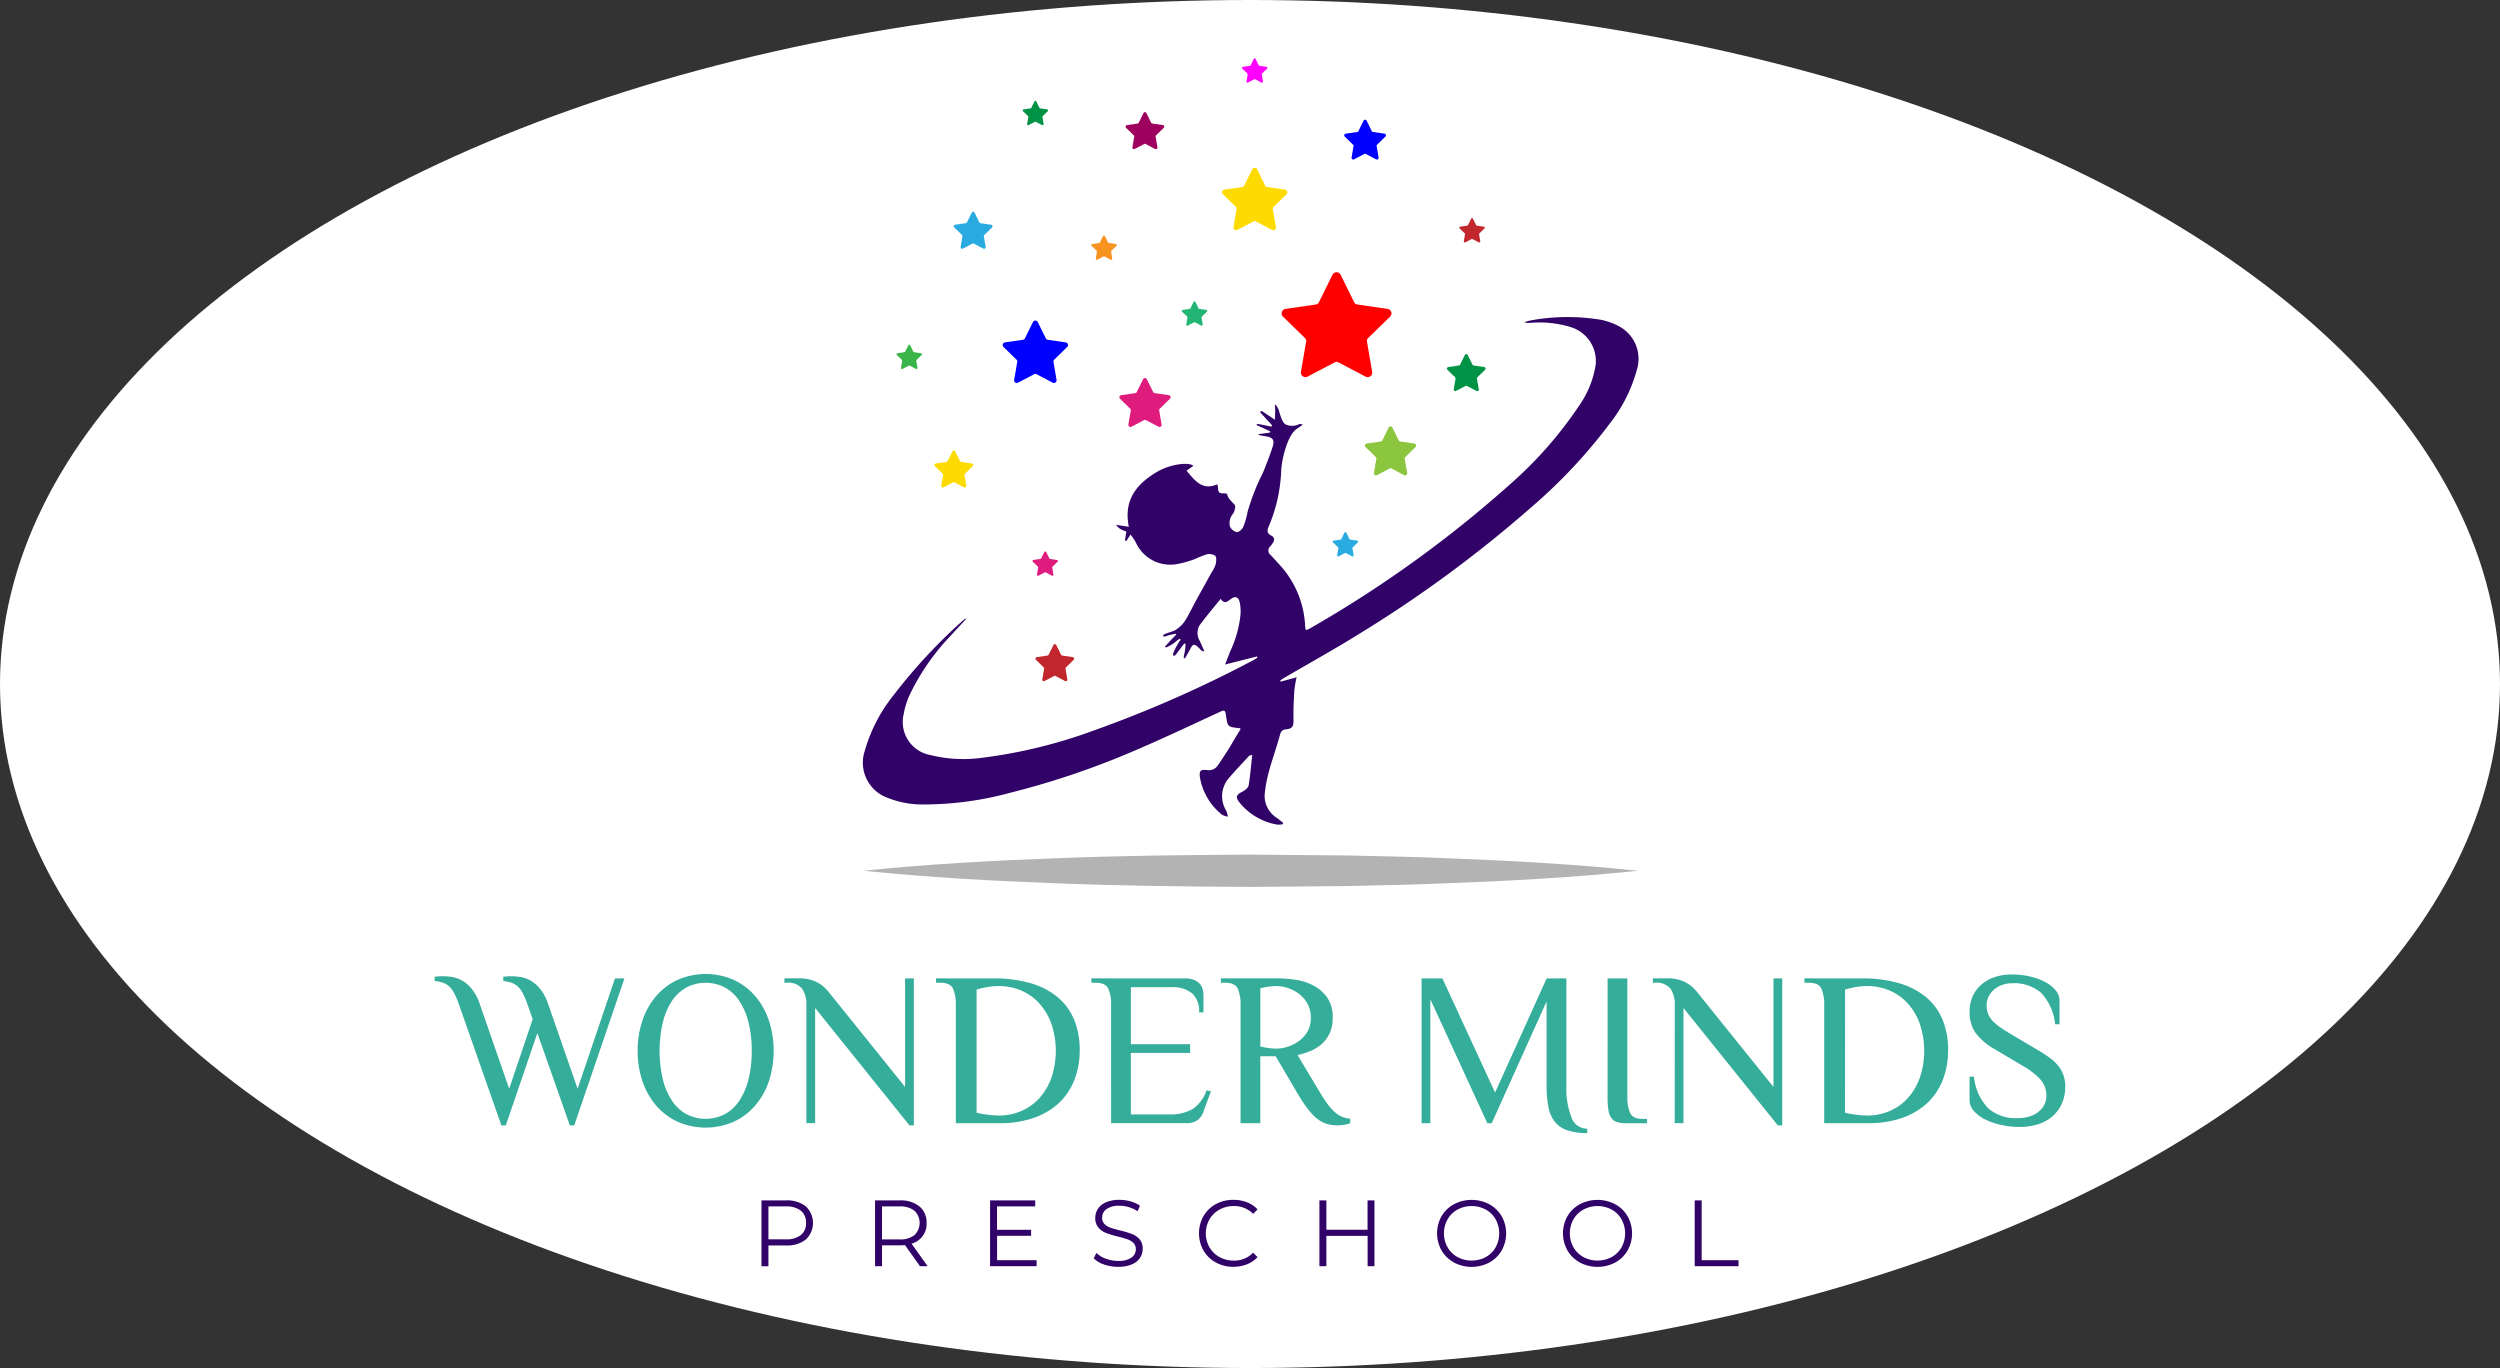 <svg id="Layer_1" data-name="Layer 1" xmlns="http://www.w3.org/2000/svg" viewBox="0 0 219.295 120"><rect x="0" y="0" width="219.295" height="120" fill="#333333" stroke="none"/><ellipse cx="109.647" cy="60" rx="109.647" ry="60" fill="#fff"/><path d="M91.041,110.806a1.991,1.991,0,0,1,0,2.9,2.619,2.619,0,0,1-1.732.524H87.758v1.823h-.61v-5.774h2.161A2.609,2.609,0,0,1,91.041,110.806Zm-.437,2.511a1.3,1.3,0,0,0,.453-1.059,1.317,1.317,0,0,0-.453-1.076,2.013,2.013,0,0,0-1.312-.376H87.758v2.886h1.534A2.013,2.013,0,0,0,90.6,113.317Z" transform="translate(-20.353 -4.981)" fill="#310268"/><path d="M101.054,116.052l-1.32-1.856a4.064,4.064,0,0,1-.462.025h-1.55v1.831h-.611v-5.774h2.161a2.607,2.607,0,0,1,1.732.528,1.8,1.8,0,0,1,.627,1.452,1.789,1.789,0,0,1-1.319,1.814l1.41,1.98Zm-.487-2.731a1.487,1.487,0,0,0,0-2.139,2.009,2.009,0,0,0-1.311-.376H97.722V113.7h1.534A1.992,1.992,0,0,0,100.567,113.321Z" transform="translate(-20.353 -4.981)" fill="#310268"/><path d="M111.281,115.523v.529H107.2v-5.774h3.959v.528h-3.349v2.053H110.8v.521h-2.986v2.143Z" transform="translate(-20.353 -4.981)" fill="#310268"/><path d="M117.2,115.9a2.274,2.274,0,0,1-.911-.545l.239-.47a2.29,2.29,0,0,0,.833.507,3.053,3.053,0,0,0,1.073.194,1.968,1.968,0,0,0,1.163-.285.878.878,0,0,0,.387-.738.741.741,0,0,0-.21-.553,1.433,1.433,0,0,0-.516-.318,8.358,8.358,0,0,0-.849-.243,8.822,8.822,0,0,1-1.039-.317,1.7,1.7,0,0,1-.664-.466,1.24,1.24,0,0,1-.277-.849,1.438,1.438,0,0,1,.231-.8,1.58,1.58,0,0,1,.71-.574,2.9,2.9,0,0,1,1.187-.214,3.484,3.484,0,0,1,.969.136,2.783,2.783,0,0,1,.821.375l-.206.487a2.8,2.8,0,0,0-.775-.359,2.9,2.9,0,0,0-.809-.12,1.864,1.864,0,0,0-1.142.293.908.908,0,0,0-.384.755.757.757,0,0,0,.211.557,1.373,1.373,0,0,0,.528.321c.211.074.5.156.853.244a8.473,8.473,0,0,1,1.027.309,1.686,1.686,0,0,1,.664.461,1.222,1.222,0,0,1,.272.837,1.421,1.421,0,0,1-.235.8,1.579,1.579,0,0,1-.722.569,3.014,3.014,0,0,1-1.195.211A3.746,3.746,0,0,1,117.2,115.9Z" transform="translate(-20.353 -4.981)" fill="#310268"/><path d="M127,115.722a2.782,2.782,0,0,1-1.081-1.052,3.085,3.085,0,0,1,0-3.01A2.772,2.772,0,0,1,127,110.608a3.172,3.172,0,0,1,1.551-.379,3.211,3.211,0,0,1,1.187.214,2.462,2.462,0,0,1,.924.627l-.388.388a2.3,2.3,0,0,0-1.707-.685,2.509,2.509,0,0,0-1.245.314,2.291,2.291,0,0,0-.879.857,2.5,2.5,0,0,0,0,2.442,2.291,2.291,0,0,0,.879.857,2.509,2.509,0,0,0,1.245.314,2.267,2.267,0,0,0,1.707-.693l.388.388a2.51,2.51,0,0,1-.928.631,3.2,3.2,0,0,1-1.192.219A3.148,3.148,0,0,1,127,115.722Z" transform="translate(-20.353 -4.981)" fill="#310268"/><path d="M140.917,110.278v5.774h-.6v-2.664H136.7v2.664h-.611v-5.774h.611v2.574h3.612v-2.574Z" transform="translate(-20.353 -4.981)" fill="#310268"/><path d="M147.89,115.718a2.8,2.8,0,0,1-1.089-1.052,3.077,3.077,0,0,1,0-3,2.8,2.8,0,0,1,1.089-1.052,3.347,3.347,0,0,1,3.1,0,2.81,2.81,0,0,1,1.084,1.052,3.058,3.058,0,0,1,0,3.01,2.81,2.81,0,0,1-1.084,1.052,3.34,3.34,0,0,1-3.1,0Zm2.792-.47a2.245,2.245,0,0,0,.866-.858,2.547,2.547,0,0,0,0-2.45,2.238,2.238,0,0,0-.866-.858,2.639,2.639,0,0,0-2.478,0,2.252,2.252,0,0,0-.874.858,2.512,2.512,0,0,0,0,2.45,2.259,2.259,0,0,0,.874.858,2.639,2.639,0,0,0,2.478,0Z" transform="translate(-20.353 -4.981)" fill="#310268"/><path d="M158.934,115.718a2.8,2.8,0,0,1-1.089-1.052,3.077,3.077,0,0,1,0-3,2.8,2.8,0,0,1,1.089-1.052,3.347,3.347,0,0,1,3.1,0,2.81,2.81,0,0,1,1.084,1.052,3.058,3.058,0,0,1,0,3.01,2.81,2.81,0,0,1-1.084,1.052,3.34,3.34,0,0,1-3.1,0Zm2.792-.47a2.245,2.245,0,0,0,.866-.858,2.547,2.547,0,0,0,0-2.45,2.238,2.238,0,0,0-.866-.858,2.639,2.639,0,0,0-2.478,0,2.239,2.239,0,0,0-.874.858,2.512,2.512,0,0,0,0,2.45,2.246,2.246,0,0,0,.874.858,2.639,2.639,0,0,0,2.478,0Z" transform="translate(-20.353 -4.981)" fill="#310268"/><path d="M169.009,110.278h.611v5.245h3.232v.529h-3.843Z" transform="translate(-20.353 -4.981)" fill="#310268"/><path d="M60.6,93.057a7.712,7.712,0,0,0-.385-.914,2.267,2.267,0,0,0-.433-.606,1.554,1.554,0,0,0-.558-.347,2.96,2.96,0,0,0-.741-.153v-.385c.052,0,.151-.007.3-.02s.266-.019.356-.019A5.813,5.813,0,0,1,60,90.68a2.612,2.612,0,0,1,.9.318,3.1,3.1,0,0,1,.847.741,4.3,4.3,0,0,1,.693,1.318l2.578,7.429,2.06-6.1-.462-1.328a7.712,7.712,0,0,0-.385-.914,2.289,2.289,0,0,0-.433-.606,1.571,1.571,0,0,0-.558-.347,2.979,2.979,0,0,0-.741-.153v-.385c.051,0,.151-.007.3-.02s.266-.019.356-.019A5.816,5.816,0,0,1,66,90.68,2.619,2.619,0,0,1,66.9,91a3.1,3.1,0,0,1,.846.741,4.258,4.258,0,0,1,.693,1.318l2.579,7.429L74.3,90.805h.827L70.724,103.7h-.385l-2.848-8.1-2.771,8.1h-.385Z" transform="translate(-20.353 -4.981)" fill="#35ad9b"/><path d="M76.286,97.157A8.223,8.223,0,0,1,76.7,94.52a6.438,6.438,0,0,1,1.193-2.146,5.556,5.556,0,0,1,1.886-1.434,6.141,6.141,0,0,1,4.946,0,5.537,5.537,0,0,1,1.886,1.434,6.44,6.44,0,0,1,1.194,2.146,8.651,8.651,0,0,1,0,5.282,6.436,6.436,0,0,1-1.194,2.137,5.549,5.549,0,0,1-1.886,1.434,6.151,6.151,0,0,1-4.946,0,5.569,5.569,0,0,1-1.886-1.434A6.434,6.434,0,0,1,76.7,99.8,8.188,8.188,0,0,1,76.286,97.157Zm10.008,0a10.135,10.135,0,0,0-.279-2.474,6.034,6.034,0,0,0-.8-1.886,3.633,3.633,0,0,0-1.27-1.193,3.671,3.671,0,0,0-3.387,0,3.624,3.624,0,0,0-1.27,1.193,6.034,6.034,0,0,0-.8,1.886,11.1,11.1,0,0,0,0,4.946,6,6,0,0,0,.8,1.886,3.618,3.618,0,0,0,1.27,1.194,3.671,3.671,0,0,0,3.387,0,3.627,3.627,0,0,0,1.27-1.194,6,6,0,0,0,.8-1.886A10.113,10.113,0,0,0,86.294,97.157Z" transform="translate(-20.353 -4.981)" fill="#35ad9b"/><path d="M91.086,93.115a2.413,2.413,0,0,0-.366-1.4,1.553,1.553,0,0,0-1.366-.529h-.193v-.385h1.251a3.4,3.4,0,0,1,1.549.309,3.24,3.24,0,0,1,1.049.846l6.736,8.372V90.805h.77V103.7h-.385L91.855,93.4v10.1h-.769Z" transform="translate(-20.353 -4.981)" fill="#35ad9b"/><path d="M107.5,90.805a11.261,11.261,0,0,1,3.33.443,6.5,6.5,0,0,1,2.357,1.251,5.123,5.123,0,0,1,1.405,1.972,6.905,6.905,0,0,1,.471,2.609,7.178,7.178,0,0,1-.452,2.587,5.47,5.47,0,0,1-1.337,2.032,6.22,6.22,0,0,1-2.2,1.327,8.934,8.934,0,0,1-3.07.481h-3.81V93.115a3.405,3.405,0,0,0-.241-1.4q-.24-.528-1.106-.529h-.385v-.385Zm-1.482,11.779a9.271,9.271,0,0,0,1.952.25,4.93,4.93,0,0,0,1.972-.4,4.54,4.54,0,0,0,1.588-1.135,5.382,5.382,0,0,0,1.053-1.79,7.423,7.423,0,0,0,.01-4.677,5.376,5.376,0,0,0-1.044-1.8,4.567,4.567,0,0,0-1.6-1.155,5.011,5.011,0,0,0-2.019-.4,5.767,5.767,0,0,0-.909.077,7.641,7.641,0,0,0-1.005.231Z" transform="translate(-20.353 -4.981)" fill="#35ad9b"/><path d="M124.284,90.805a2.106,2.106,0,0,1,.818.135,1.339,1.339,0,0,1,.5.347,1.149,1.149,0,0,1,.25.49,2.464,2.464,0,0,1,.067.568v1.444h-.385a2.091,2.091,0,0,0-.625-1.685,2.681,2.681,0,0,0-1.781-.529H119.55v5h5.2v.77h-5.2v5.389h3.368a3.833,3.833,0,0,0,2.069-.482,3.2,3.2,0,0,0,1.2-1.635l.386.095-.674,1.829a1.429,1.429,0,0,1-.51.7,1.557,1.557,0,0,1-.933.259h-6.64V93.115a3.405,3.405,0,0,0-.241-1.4q-.24-.528-1.106-.529h-.385v-.385Z" transform="translate(-20.353 -4.981)" fill="#35ad9b"/><path d="M132.252,97.637h-1.347v5.87h-1.732V93.115a3.405,3.405,0,0,0-.241-1.4q-.242-.528-1.106-.529h-.385v-.385h5a11.546,11.546,0,0,1,1.445.107,5.06,5.06,0,0,1,1.578.47,3.514,3.514,0,0,1,1.269,1.049,2.964,2.964,0,0,1,.52,1.839,3.115,3.115,0,0,1-.288,1.4,2.943,2.943,0,0,1-.741.953,3.575,3.575,0,0,1-1,.587,7.961,7.961,0,0,1-1.049.328l2.02,3.368a9.6,9.6,0,0,0,.684,1.019,4.509,4.509,0,0,0,.625.664,2.124,2.124,0,0,0,.616.375,2.737,2.737,0,0,0,.674.155v.384a1.855,1.855,0,0,1-.472.135,3.864,3.864,0,0,1-.683.058,3.117,3.117,0,0,1-.933-.135,2.519,2.519,0,0,1-.838-.462,5.108,5.108,0,0,1-.817-.866,12.634,12.634,0,0,1-.876-1.327Zm.1-.673a3.191,3.191,0,0,0,.914-.154,3.448,3.448,0,0,0,.971-.472,2.736,2.736,0,0,0,.78-.827,2.3,2.3,0,0,0,.318-1.241,2.493,2.493,0,0,0-.318-1.29,2.749,2.749,0,0,0-.78-.866,3.347,3.347,0,0,0-.971-.481,3.226,3.226,0,0,0-.914-.154,5.332,5.332,0,0,0-.761.058,6.318,6.318,0,0,0-.683.134v5.1a5.85,5.85,0,0,0,.683.135A5.19,5.19,0,0,0,132.349,96.964Z" transform="translate(-20.353 -4.981)" fill="#35ad9b"/><path d="M159.58,104.374a5.325,5.325,0,0,1-1.732-.242,2.372,2.372,0,0,1-1.1-.74,2.967,2.967,0,0,1-.567-1.29,9.215,9.215,0,0,1-.164-1.866v-7.41l-4.812,10.681h-.385l-5-10.874v10.874h-.769v-12.7h1.828l4.619,10.008,4.523-10.008h1.732v9.431a6.959,6.959,0,0,0,.442,2.752,1.458,1.458,0,0,0,1.386,1Z" transform="translate(-20.353 -4.981)" fill="#35ad9b"/><path d="M161.37,90.805H163.1V101.2a3.412,3.412,0,0,0,.24,1.4q.24.529,1.106.53h.386v.384H163.1a3.4,3.4,0,0,1-.837-.087.957.957,0,0,1-.539-.345,1.567,1.567,0,0,1-.28-.7,7.17,7.17,0,0,1-.077-1.174Z" transform="translate(-20.353 -4.981)" fill="#35ad9b"/><path d="M167.259,93.115a2.421,2.421,0,0,0-.365-1.4,1.558,1.558,0,0,0-1.368-.529h-.192v-.385h1.251a3.41,3.41,0,0,1,1.55.309,3.261,3.261,0,0,1,1.049.846l6.735,8.372V90.805h.77V103.7H176.3l-8.276-10.3v10.1h-.769Z" transform="translate(-20.353 -4.981)" fill="#35ad9b"/><path d="M183.675,90.805a11.261,11.261,0,0,1,3.33.443,6.5,6.5,0,0,1,2.357,1.251,5.135,5.135,0,0,1,1.406,1.972,6.925,6.925,0,0,1,.47,2.609,7.178,7.178,0,0,1-.452,2.587,5.482,5.482,0,0,1-1.337,2.032,6.229,6.229,0,0,1-2.2,1.327,8.932,8.932,0,0,1-3.069.481h-3.811V93.115a3.405,3.405,0,0,0-.241-1.4q-.24-.528-1.106-.529h-.385v-.385Zm-1.482,11.779a9.272,9.272,0,0,0,1.953.25,4.925,4.925,0,0,0,1.971-.4,4.531,4.531,0,0,0,1.588-1.135,5.4,5.4,0,0,0,1.053-1.79,7.423,7.423,0,0,0,.01-4.677,5.391,5.391,0,0,0-1.043-1.8,4.579,4.579,0,0,0-1.6-1.155,5.007,5.007,0,0,0-2.019-.4,5.767,5.767,0,0,0-.909.077,7.641,7.641,0,0,0-1,.231Z" transform="translate(-20.353 -4.981)" fill="#35ad9b"/><path d="M201.516,100.274a3.7,3.7,0,0,1-.279,1.463,3.207,3.207,0,0,1-.8,1.126,3.528,3.528,0,0,1-1.26.721,5.209,5.209,0,0,1-1.665.25,7.62,7.62,0,0,1-1.569-.163,5.946,5.946,0,0,1-1.405-.471,3.349,3.349,0,0,1-1.019-.741,1.411,1.411,0,0,1-.4-.972v-2.06h.385a4.668,4.668,0,0,0,1.272,2.791,3.716,3.716,0,0,0,2.573.847,3.532,3.532,0,0,0,.947-.125,2.469,2.469,0,0,0,.794-.376,1.963,1.963,0,0,0,.554-.615,1.673,1.673,0,0,0,.21-.847,2.1,2.1,0,0,0-.528-1.443,6.484,6.484,0,0,0-1.588-1.213l-2.367-1.405a5.422,5.422,0,0,1-1.742-1.482,3.176,3.176,0,0,1-.51-1.828,3.239,3.239,0,0,1,.27-1.348,3,3,0,0,1,.759-1.029,3.391,3.391,0,0,1,1.174-.664,4.763,4.763,0,0,1,1.53-.231,7.12,7.12,0,0,1,1.454.154,5.473,5.473,0,0,1,1.337.452,3.236,3.236,0,0,1,.982.731,1.432,1.432,0,0,1,.385.972v2.06h-.385a4.686,4.686,0,0,0-1.243-2.772,3.662,3.662,0,0,0-2.543-.827,2.563,2.563,0,0,0-.823.135,2.233,2.233,0,0,0-.708.385,1.97,1.97,0,0,0-.5.615,1.711,1.711,0,0,0-.191.808,1.95,1.95,0,0,0,.135.751,2.048,2.048,0,0,0,.4.616,4.188,4.188,0,0,0,.674.568c.269.185.577.382.924.587l2.367,1.4a12.541,12.541,0,0,1,1.067.7,3.745,3.745,0,0,1,.741.712,2.784,2.784,0,0,1,.434.8A2.983,2.983,0,0,1,201.516,100.274Z" transform="translate(-20.353 -4.981)" fill="#35ad9b"/><g id="Graphic"><path id="Kid" d="M132.21,41.041c.013-.353-.06-.54-.008-.557.079-.026.263.328.3.4.064.229.124.419.171.562a2.6,2.6,0,0,0,.178.434.856.856,0,0,0,.207.285.7.7,0,0,0,.33.133,1.353,1.353,0,0,0,.865-.082.361.361,0,0,1,.368.02c-.046.035-.129.095-.233.17-.161.114-.28.194-.292.2-.766.523-1.152,2.328-1.152,2.328a7.915,7.915,0,0,0-.222,1.639,13.814,13.814,0,0,1-1.093,4.623c-.145.334-.134.582.228.761.314.154.317.4.134.666a2.063,2.063,0,0,1-.2.27.5.5,0,0,0,.021.779c.21.227.425.45.629.683a8.531,8.531,0,0,1,2.4,5.613,1.568,1.568,0,0,0,.067.286,2.553,2.553,0,0,0,.313-.128,103.393,103.393,0,0,0,17.468-12.554,35.259,35.259,0,0,0,6.156-6.969,8.529,8.529,0,0,0,1.479-3.645,3.113,3.113,0,0,0-2.125-3.265,9.315,9.315,0,0,0-3.577-.392,1.244,1.244,0,0,1-.561-.059,4.386,4.386,0,0,1,.645-.171,17.969,17.969,0,0,1,6.129-.03,5.943,5.943,0,0,1,1.572.581,3.236,3.236,0,0,1,1.513,3.848,13.2,13.2,0,0,1-2.313,4.6,46.35,46.35,0,0,1-7,7.466A109.853,109.853,0,0,1,139.389,60.7c-2.114,1.309-4.291,2.515-6.438,3.769-.1.061-.2.137-.3.206l.032.1,1.407-.384a9.805,9.805,0,0,0-.2,1.142c-.049.854-.091,1.71-.073,2.564.013.566-.078.8-.649.858-.4.038-.47.237-.562.574-.285,1.042-.656,2.06-.939,3.1a12.138,12.138,0,0,0-.38,2.026,2.3,2.3,0,0,0,1.111,2.1c.174.13.34.269.51.4l-.038.125a1.788,1.788,0,0,1-.5.032A5.439,5.439,0,0,1,129.1,75.4c-.4-.51-.325-.687.252-.987.217-.113.492-.332.528-.538.147-.862.213-1.737.317-2.679-.176.052-.242.051-.271.083-.58.63-1.173,1.249-1.73,1.9a2.422,2.422,0,0,0-.266,2.939,2.1,2.1,0,0,1,.125.5,1.447,1.447,0,0,1-.511-.172,5.362,5.362,0,0,1-1.934-3.264c-.083-.581.042-.721.634-.653a.893.893,0,0,0,.892-.357c.352-.489.677-1,1-1.506.183-.284.342-.582.516-.871s.349-.572.53-.869c-.054-.049-.063-.065-.074-.066-1.139-.122-1.062-.117-1.232-1.243-.057-.38-.2-.335-.478-.207-2.449,1.128-4.885,2.287-7.363,3.349a71.725,71.725,0,0,1-11.041,3.755,28.964,28.964,0,0,1-7.67,1.033,8.211,8.211,0,0,1-3.131-.589,3.274,3.274,0,0,1-1.988-4.1,13.9,13.9,0,0,1,2.54-4.91,48.023,48.023,0,0,1,6.077-6.544.6.6,0,0,1,.309-.164c-.459.5-.923.991-1.375,1.494a19.842,19.842,0,0,0-3.668,5.326,6.979,6.979,0,0,0-.459,1.529,2.952,2.952,0,0,0,2.332,3.623,12.082,12.082,0,0,0,4.564.237,44.111,44.111,0,0,0,9.687-2.359,105.248,105.248,0,0,0,14.062-6.19c.131-.067.254-.15.38-.226l-.036-.11-2.8.706c.183-.47.32-.842.471-1.207a9.826,9.826,0,0,0,.88-3.2,3.988,3.988,0,0,0-.055-.964c-.108-.571-.4-.686-.859-.328-.282.218-.508.4-.828-.062-.648.807-1.282,1.554-1.863,2.341a1.328,1.328,0,0,0,.018,1.324c.092.2.182.405.273.61.048.109.1.217.143.326a.439.439,0,0,1-.138-.013c-.176-.049-.227-.188-.4-.342-.119-.107-.252-.226-.388-.208s-.2.159-.366.46c-.087.158-.223.4-.4.709a.091.091,0,0,1-.081,0c-.1-.06.04-.363.091-.82.017-.156.024-.284.027-.368a.078.078,0,0,0-.033-.088.081.081,0,0,0-.11.036l-.729.956a.238.238,0,0,1-.121.067.085.085,0,0,1-.059,0c-.051-.026-.039-.143-.036-.18a5.434,5.434,0,0,1,.652-1.211.086.086,0,0,0-.027-.07c-.057-.039-.188.059-.307.151a3.026,3.026,0,0,1-.875.562c-.111.029-.133.006-.138,0-.027-.042.069-.148.1-.18.117-.131.239-.263.363-.4q.246-.261.488-.505a.077.077,0,0,0,0-.068c-.027-.036-.114-.014-.16,0a4.985,4.985,0,0,0-.665.17c-.072.031-.184.081-.268.032a.163.163,0,0,1-.04-.036.14.14,0,0,1,.007-.04.261.261,0,0,1,.169-.138c.2-.074.3-.111.386-.133,0,0,.075-.018.445-.165a2.692,2.692,0,0,0,.947-.9c.344-.561.626-1.161.942-1.74.444-.812.9-1.62,1.344-2.431a3.091,3.091,0,0,0,.362-.71c.061-.25.107-.62-.027-.77a.941.941,0,0,0-.763-.126,10.86,10.86,0,0,0-1.052.419,8.422,8.422,0,0,1-1.536.429,3.307,3.307,0,0,1-3.6-1.862,4.024,4.024,0,0,0-.485-.725l-.355.563-.132-.049.122-.781a3.481,3.481,0,0,1-.476-.192,1.225,1.225,0,0,1-.419-.394l1.115.171c-.477-2.348.678-3.757,2.474-4.818,1.131-.668,2.782-.892,3.188-.529l-.6.431c.727.841,1.368,1.777,2.692,1.188a1.672,1.672,0,0,1,.078.347c-.017.358.158.475.493.446.1-.008.289.03.3.076.088.417.417.642.662.94.091.111.015.4-.05.588s-.258.349-.314.544a1.241,1.241,0,0,0-.056.756.917.917,0,0,0,.6.5c.173.022.473-.242.563-.446a6.393,6.393,0,0,0,.386-1.331,18.854,18.854,0,0,1,1.354-3.444c.3-.739.592-1.488.838-2.248.2-.626.027-.85-.621-.938-.157-.022-.313-.058-.469-.087-.185-.046-.239-.088,0-.121.274-.039.551-.061.822-.115.093-.018.105-.082.019-.126-.522-.264-.927-.411-1.013-.47-.008-.006-.108-.035-.132-.093a.064.064,0,0,1,.015-.056c.019-.027.2.005.2.005.271.049.941.187,1.081.216l.063-.111-1.016-1.107c0-.013-.033-.082,0-.12l.011-.01a.144.144,0,0,1,.113-.014c.631.421,1.089.726,1.121.749a.055.055,0,0,0,.029.01h0C132.182,41.788,132.21,41.041,132.21,41.041Z" transform="translate(-20.353 -4.981)" fill="#310268"/><g id="Shadow"><path d="M96.106,81.361c5.662-.586,11.323-.893,16.984-1.1,5.662-.227,11.323-.287,16.984-.315l8.492.074c2.831.079,5.662.1,8.493.236,5.661.208,11.322.516,16.984,1.106-5.662.59-11.323.9-16.984,1.106-2.831.132-5.662.157-8.493.236l-8.492.075c-5.661-.028-11.322-.089-16.984-.315C107.429,82.255,101.768,81.948,96.106,81.361Z" transform="translate(-20.353 -4.981)" fill="#b3b3b3"/></g><path d="M139.141,31.5l-1.193-2.418a.4.4,0,0,0-.712,0L136.043,31.5a.35.35,0,0,1-.261.19l-2.668.387a.4.4,0,0,0-.22.677l1.931,1.882a.35.35,0,0,1,.1.307l-.456,2.657a.4.4,0,0,0,.576.419l2.387-1.254a.344.344,0,0,1,.322,0l2.387,1.254a.4.4,0,0,0,.576-.419l-.456-2.657a.35.35,0,0,1,.1-.307l1.931-1.882a.4.4,0,0,0-.22-.677l-2.668-.387A.35.35,0,0,1,139.141,31.5Z" transform="translate(-20.353 -4.981)" fill="red"/><path d="M140.684,16.487l-.453-.918a.15.15,0,0,0-.27,0l-.453.918a.13.13,0,0,1-.1.072l-1.013.147a.15.15,0,0,0-.083.257l.733.715a.128.128,0,0,1,.037.116L138.91,18.8a.151.151,0,0,0,.219.159l.906-.476a.124.124,0,0,1,.122,0l.906.476a.151.151,0,0,0,.219-.159l-.173-1.009a.131.131,0,0,1,.038-.116l.733-.715a.151.151,0,0,0-.084-.257l-1.013-.147A.132.132,0,0,1,140.684,16.487Z" transform="translate(-20.353 -4.981)" fill="blue"/><path d="M149.836,24.73l-.276-.56a.091.091,0,0,0-.164,0l-.276.56a.081.081,0,0,1-.061.043l-.617.09a.092.092,0,0,0-.051.157l.447.435a.082.082,0,0,1,.023.071l-.106.615a.093.093,0,0,0,.134.1l.552-.29a.073.073,0,0,1,.074,0l.552.29a.092.092,0,0,0,.134-.1l-.106-.615a.082.082,0,0,1,.023-.071l.447-.435a.092.092,0,0,0-.051-.157l-.617-.09A.081.081,0,0,1,149.836,24.73Z" transform="translate(-20.353 -4.981)" fill="#c1272d"/><path d="M149.519,36.973l-.421-.853a.14.14,0,0,0-.251,0l-.421.853a.123.123,0,0,1-.092.067l-.942.137a.14.14,0,0,0-.077.239l.681.664a.121.121,0,0,1,.035.108l-.161.938a.141.141,0,0,0,.2.148l.842-.443a.126.126,0,0,1,.057-.014.13.13,0,0,1,.057.014l.842.443a.14.14,0,0,0,.2-.148l-.161-.938a.125.125,0,0,1,.036-.108l.681-.664a.14.14,0,0,0-.078-.239l-.941-.137A.125.125,0,0,1,149.519,36.973Z" transform="translate(-20.353 -4.981)" fill="#009245"/><path d="M143.048,43.617l-.556-1.127a.185.185,0,0,0-.332,0l-.556,1.127a.162.162,0,0,1-.122.088l-1.243.181a.185.185,0,0,0-.1.315l.9.877a.162.162,0,0,1,.047.143l-.213,1.239a.185.185,0,0,0,.269.2l1.112-.585a.165.165,0,0,1,.15,0l1.112.585a.185.185,0,0,0,.269-.2l-.213-1.239a.162.162,0,0,1,.047-.143l.9-.877a.185.185,0,0,0-.1-.315l-1.243-.181A.162.162,0,0,1,143.048,43.617Z" transform="translate(-20.353 -4.981)" fill="#8cc63f"/><path d="M138.728,52.27l-.276-.56a.092.092,0,0,0-.165,0l-.276.56a.082.082,0,0,1-.061.044l-.617.089a.092.092,0,0,0-.051.157l.447.435a.082.082,0,0,1,.023.071l-.105.615a.092.092,0,0,0,.133.1l.552-.29a.082.082,0,0,1,.037-.01.086.086,0,0,1,.038.01l.552.29a.092.092,0,0,0,.133-.1l-.106-.615a.085.085,0,0,1,.023-.071l.447-.435a.092.092,0,0,0-.051-.157l-.617-.089A.081.081,0,0,1,138.728,52.27Z" transform="translate(-20.353 -4.981)" fill="#29abe2"/><path d="M125.491,32.031l-.276-.559a.092.092,0,0,0-.165,0l-.276.559a.08.08,0,0,1-.06.044l-.617.09a.091.091,0,0,0-.051.156l.446.436a.078.078,0,0,1,.023.071l-.105.614a.092.092,0,0,0,.133.1l.552-.29a.085.085,0,0,1,.038-.009.084.084,0,0,1,.037.009l.552.29a.092.092,0,0,0,.133-.1l-.105-.614a.078.078,0,0,1,.023-.071l.446-.436a.091.091,0,0,0-.05-.156l-.618-.09A.08.08,0,0,1,125.491,32.031Z" transform="translate(-20.353 -4.981)" fill="#22b573"/><path d="M117.549,26.253l-.276-.56a.092.092,0,0,0-.165,0l-.276.56a.079.079,0,0,1-.06.043l-.617.09a.092.092,0,0,0-.051.157l.446.435a.079.079,0,0,1,.023.071l-.1.615a.092.092,0,0,0,.133.1l.552-.291a.085.085,0,0,1,.038-.009.084.084,0,0,1,.037.009l.552.291a.092.092,0,0,0,.133-.1l-.1-.615a.079.079,0,0,1,.023-.071l.446-.435a.092.092,0,0,0-.05-.157l-.618-.09A.079.079,0,0,1,117.549,26.253Z" transform="translate(-20.353 -4.981)" fill="#f7931e"/><path d="M112.4,53.964l-.276-.559a.092.092,0,0,0-.165,0l-.276.559a.08.08,0,0,1-.061.044L111,54.1a.092.092,0,0,0-.051.156l.447.436a.081.081,0,0,1,.023.071l-.105.614a.091.091,0,0,0,.133.1l.552-.29a.081.081,0,0,1,.037-.009.085.085,0,0,1,.038.009l.552.29a.092.092,0,0,0,.133-.1l-.106-.614a.084.084,0,0,1,.023-.071l.447-.436a.091.091,0,0,0-.051-.156l-.617-.09A.079.079,0,0,1,112.4,53.964Z" transform="translate(-20.353 -4.981)" fill="#df1b7e"/><path d="M104.567,45.432l-.421-.853a.14.14,0,0,0-.251,0l-.421.853a.122.122,0,0,1-.093.067l-.941.137a.14.14,0,0,0-.078.239l.682.664a.125.125,0,0,1,.035.109l-.161.937a.14.14,0,0,0,.2.148l.842-.443a.13.13,0,0,1,.057-.014.126.126,0,0,1,.057.014l.842.443a.141.141,0,0,0,.2-.148l-.161-.937a.122.122,0,0,1,.035-.109l.681-.664a.14.14,0,0,0-.077-.239l-.942-.137A.121.121,0,0,1,104.567,45.432Z" transform="translate(-20.353 -4.981)" fill="#fdda00"/><path d="M100.469,35.831l-.276-.559a.091.091,0,0,0-.164,0l-.276.559a.082.082,0,0,1-.061.044l-.617.09a.092.092,0,0,0-.051.156l.447.436a.081.081,0,0,1,.023.071l-.106.615a.092.092,0,0,0,.134.1l.552-.29a.081.081,0,0,1,.074,0l.552.29a.092.092,0,0,0,.134-.1l-.106-.615a.081.081,0,0,1,.023-.071l.447-.436a.092.092,0,0,0-.051-.156l-.617-.09A.082.082,0,0,1,100.469,35.831Z" transform="translate(-20.353 -4.981)" fill="#39b54a"/><path d="M106.265,24.491l-.421-.853a.14.14,0,0,0-.251,0l-.421.853a.123.123,0,0,1-.092.067l-.942.137a.14.14,0,0,0-.077.239l.681.664a.12.12,0,0,1,.035.108l-.161.938a.141.141,0,0,0,.2.148l.842-.443a.126.126,0,0,1,.057-.014.13.13,0,0,1,.057.014l.842.443a.14.14,0,0,0,.2-.148l-.161-.938a.126.126,0,0,1,.035-.108l.682-.664a.14.14,0,0,0-.078-.239l-.941-.137A.125.125,0,0,1,106.265,24.491Z" transform="translate(-20.353 -4.981)" fill="#29abe2"/><path d="M121.333,15.751l-.421-.854a.14.14,0,0,0-.251,0l-.421.854a.123.123,0,0,1-.092.067l-.942.136a.14.14,0,0,0-.077.239l.681.665a.12.12,0,0,1,.035.108l-.161.938a.14.14,0,0,0,.2.147l.842-.442a.115.115,0,0,1,.057-.014.117.117,0,0,1,.057.014l.842.442a.139.139,0,0,0,.2-.147l-.161-.938a.126.126,0,0,1,.035-.108l.682-.665a.14.14,0,0,0-.078-.239l-.941-.136A.125.125,0,0,1,121.333,15.751Z" transform="translate(-20.353 -4.981)" fill="#9e005d"/><path d="M130.771,10.712l-.276-.56a.091.091,0,0,0-.164,0l-.276.56a.084.084,0,0,1-.061.044l-.617.089a.092.092,0,0,0-.051.157l.447.435a.082.082,0,0,1,.023.071l-.106.615a.092.092,0,0,0,.134.1l.552-.29a.073.073,0,0,1,.074,0l.552.29a.093.093,0,0,0,.134-.1l-.106-.615a.082.082,0,0,1,.023-.071L131.5,11a.092.092,0,0,0-.051-.157l-.617-.089A.084.084,0,0,1,130.771,10.712Z" transform="translate(-20.353 -4.981)" fill="#f0f"/><path d="M111.533,14.442l-.276-.559a.092.092,0,0,0-.165,0l-.276.559a.079.079,0,0,1-.06.044l-.617.09a.092.092,0,0,0-.051.157l.447.435a.084.084,0,0,1,.023.071l-.106.615a.091.091,0,0,0,.133.1l.552-.29a.085.085,0,0,1,.038-.009.081.081,0,0,1,.037.009l.552.29a.091.091,0,0,0,.133-.1l-.105-.615a.078.078,0,0,1,.023-.071l.447-.435a.092.092,0,0,0-.051-.157l-.617-.09A.08.08,0,0,1,111.533,14.442Z" transform="translate(-20.353 -4.981)" fill="#009245"/><path d="M113.429,62.418l-.421-.853a.14.14,0,0,0-.251,0l-.421.853a.123.123,0,0,1-.092.067l-.942.137a.14.14,0,0,0-.077.239l.681.664a.121.121,0,0,1,.035.108l-.161.938a.141.141,0,0,0,.2.148l.842-.443a.126.126,0,0,1,.057-.014.13.13,0,0,1,.057.014l.842.443a.14.14,0,0,0,.2-.148l-.161-.938a.124.124,0,0,1,.035-.108l.682-.664a.14.14,0,0,0-.078-.239l-.941-.137A.125.125,0,0,1,113.429,62.418Z" transform="translate(-20.353 -4.981)" fill="#c1272d"/><path d="M121.509,39.375l-.556-1.127a.185.185,0,0,0-.332,0l-.556,1.127a.162.162,0,0,1-.122.088l-1.243.181a.185.185,0,0,0-.1.315l.9.877a.163.163,0,0,1,.046.143l-.212,1.239a.185.185,0,0,0,.268.195l1.112-.585a.17.17,0,0,1,.076-.018.166.166,0,0,1,.075.018l1.112.585a.185.185,0,0,0,.268-.195l-.212-1.239a.163.163,0,0,1,.046-.143l.9-.877a.184.184,0,0,0-.1-.315l-1.244-.181A.16.16,0,0,1,121.509,39.375Z" transform="translate(-20.353 -4.981)" fill="#df1b7e"/><path d="M131.335,21.269l-.71-1.439a.237.237,0,0,0-.424,0l-.71,1.439a.209.209,0,0,1-.155.113l-1.588.23a.237.237,0,0,0-.131.4l1.149,1.12a.205.205,0,0,1,.06.182l-.272,1.582a.237.237,0,0,0,.343.249l1.42-.747a.2.2,0,0,1,.192,0l1.42.747a.237.237,0,0,0,.343-.25L132,23.317a.205.205,0,0,1,.06-.182l1.149-1.12a.237.237,0,0,0-.131-.4l-1.588-.23A.209.209,0,0,1,131.335,21.269Z" transform="translate(-20.353 -4.981)" fill="#fdda00"/><path d="M112.094,34.671l-.71-1.438a.236.236,0,0,0-.424,0l-.709,1.438a.21.21,0,0,1-.156.113l-1.587.231a.236.236,0,0,0-.131.4l1.149,1.12a.208.208,0,0,1,.059.182l-.271,1.581a.236.236,0,0,0,.342.249l1.42-.746a.2.2,0,0,1,.192,0l1.42.746a.236.236,0,0,0,.343-.249l-.271-1.581a.2.2,0,0,1,.059-.182l1.149-1.12a.236.236,0,0,0-.131-.4l-1.588-.231A.206.206,0,0,1,112.094,34.671Z" transform="translate(-20.353 -4.981)" fill="blue"/></g></svg>